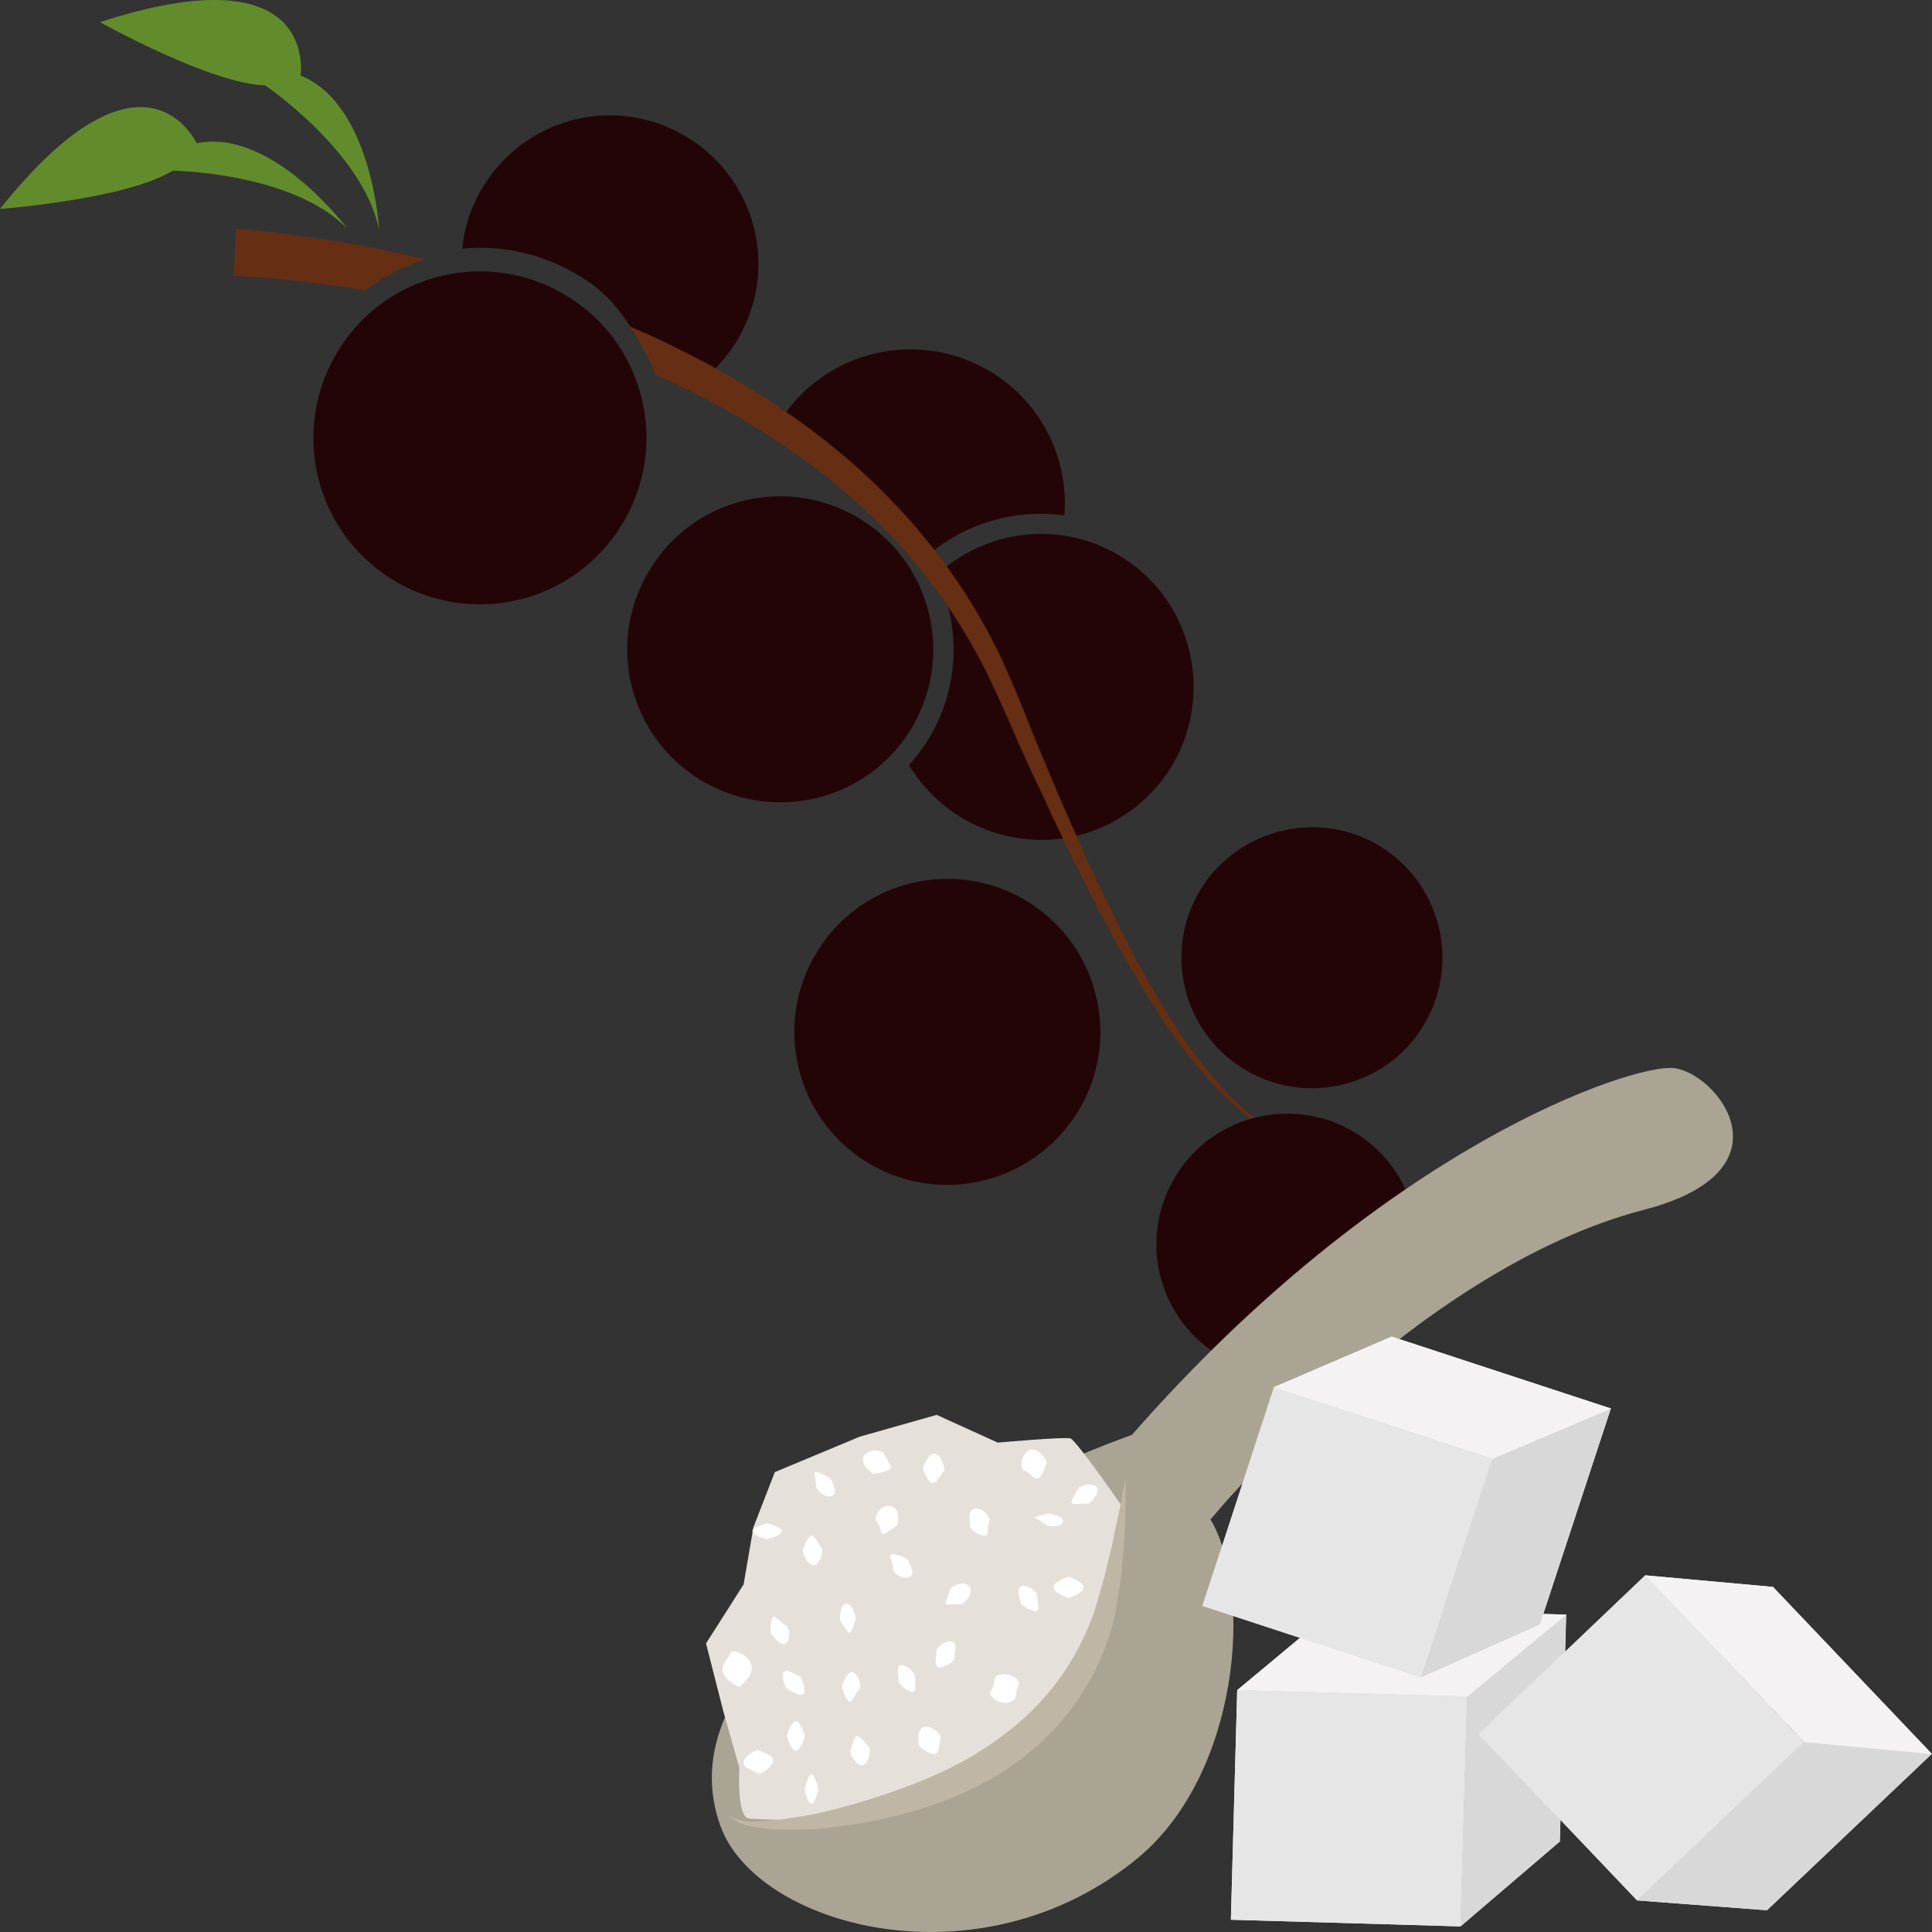 <?xml version="1.0" encoding="UTF-8" standalone="no"?>
<svg
   xmlns:dc="http://purl.org/dc/elements/1.1/"
   xmlns:cc="http://creativecommons.org/ns#"
   xmlns:rdf="http://www.w3.org/1999/02/22-rdf-syntax-ns#"
   xmlns:svg="http://www.w3.org/2000/svg"
   xmlns="http://www.w3.org/2000/svg"
   id="svg123"
   viewBox="0 0 5503 5503.025"
   style="clip-rule:evenodd;fill-rule:evenodd;image-rendering:optimizeQuality;shape-rendering:geometricPrecision;text-rendering:geometricPrecision"
   version="1.1"
   height="55.03mm"
   width="55.03mm"
   xml:space="preserve"><rect x="0" y="0" width="5503" height="5503.025" fill="#333333" stroke="none"/>
 <defs
   id="defs4">
  <style
   id="style2"
   type="text/css">
   <![CDATA[
    .fil0 {fill:#240507;fill-rule:nonzero}
    .fil2 {fill:#628C2C;fill-rule:nonzero}
    .fil1 {fill:#662E12;fill-rule:nonzero}
    .fil6 {fill:#AAA494;fill-rule:nonzero}
    .fil8 {fill:#BFB7A5;fill-rule:nonzero}
    .fil5 {fill:#D8D8D8;fill-rule:nonzero}
    .fil7 {fill:#E5E1DA;fill-rule:nonzero}
    .fil4 {fill:#E6E6E6;fill-rule:nonzero}
    .fil3 {fill:#F4F2F2;fill-rule:nonzero}
    .fil9 {fill:white;fill-rule:nonzero}
   ]]>
  </style>
 </defs>
 <g
   transform="translate(-7785,-11804.911)"
   id="Vrstva_x0020_1">
  <path
   style="fill:#240507;fill-rule:nonzero"
   id="path7"
   d="m 10981,13392 c -171,-107 -387,-81 -528,51 70,146 66,325 -27,473 -16,24 -33,47 -52,68 35,58 84,109 145,147 97,60 208,78 313,59 114,-22 220,-91 287,-197 127,-205 65,-474 -138,-601 z"
   class="fil0" />
  <path
   style="fill:#240507;fill-rule:nonzero"
   id="path9"
   d="m 10817,13273 c 12,-158 -62,-317 -205,-406 -207,-129 -479,-66 -607,140 0,0 145,138 245,201 65,41 136,122 174,182 110,-96 254,-136 393,-117 z"
   class="fil0" />
  <path
   style="fill:#240507;fill-rule:nonzero"
   id="path11"
   d="m 9439,12593 c 89,55 127,116 182,208 24,42 134,110 166,85 37,-29 68,-64 94,-106 124,-198 63,-459 -135,-582 -198,-124 -458,-64 -582,134 -36,57 -57,119 -62,181 114,-11 232,15 337,80 z"
   class="fil0" />
  <path
   style="fill:#240507;fill-rule:nonzero"
   id="path13"
   d="m 9554,13303 c -139,223 -431,290 -654,151 -222,-139 -289,-431 -150,-653 138,-222 431,-290 653,-151 223,138 290,432 151,653 z"
   class="fil0" />
  <path
   style="fill:#662e12;fill-rule:nonzero"
   id="path15"
   d="m 11543,15109 c -29,-15 -69,-37 -119,-69 -49,-34 -105,-79 -161,-140 -13,-16 -27,-31 -41,-49 -13,-17 -27,-35 -41,-53 -26,-38 -54,-77 -80,-121 -27,-42 -52,-90 -79,-137 -25,-49 -51,-98 -76,-151 -26,-53 -52,-106 -77,-163 -24,-55 -50,-112 -75,-171 -24,-58 -50,-117 -74,-178 -24,-61 -49,-122 -77,-184 -57,-124 -131,-242 -219,-350 -87,-107 -187,-204 -295,-288 -107,-84 -221,-156 -335,-217 -72,-38 -143,-73 -215,-103 27,42 56,89 74,138 33,16 66,30 99,46 112,57 223,122 329,200 106,77 205,167 292,267 87,101 161,213 220,330 29,59 56,120 82,180 26,60 53,119 81,176 26,59 54,115 80,171 27,55 55,108 81,160 28,52 56,101 82,149 29,48 55,94 84,136 27,44 57,83 85,120 15,18 29,36 43,53 14,17 30,32 43,47 59,60 116,105 167,137 51,30 93,52 121,66 29,13 45,20 45,20 0,0 -16,-7 -44,-22 z"
   class="fil1" />
  <path
   style="fill:#662e12;fill-rule:nonzero"
   id="path17"
   d="m 8997,12544 c -139,-34 -259,-54 -349,-66 -60,-9 -107,-14 -139,-17 -18,-2 -30,-3 -39,-4 -8,0 -13,0 -13,0 l -6,134 c 0,0 4,0 12,0 7,1 19,2 35,3 30,1 76,5 134,11 54,6 119,15 194,27 51,-40 110,-69 171,-88 z"
   class="fil1" />
  <path
   style="fill:#240507;fill-rule:nonzero"
   id="path19"
   d="m 10377,13886 c -127,204 -396,265 -601,138 -204,-128 -266,-396 -138,-600 127,-205 396,-267 600,-139 204,127 267,396 139,601 z"
   class="fil0" />
  <path
   style="fill:#240507;fill-rule:nonzero"
   id="path21"
   d="m 10853,14975 c -128,204 -397,266 -601,139 -204,-128 -266,-397 -138,-601 127,-204 396,-266 600,-139 204,128 267,397 139,601 z"
   class="fil0" />
  <path
   style="fill:#240507;fill-rule:nonzero"
   id="path23"
   d="m 11766,15546 c -109,174 -338,226 -512,118 -175,-109 -228,-338 -118,-513 108,-173 338,-226 512,-118 174,109 227,338 118,513 z"
   class="fil0" />
  <path
   style="fill:#240507;fill-rule:nonzero"
   id="path25"
   d="m 11837,14730 c -108,174 -338,227 -512,118 -174,-108 -227,-338 -119,-512 110,-174 339,-227 513,-119 174,110 227,339 118,513 z"
   class="fil0" />
  <path
   style="fill:#628c2c;fill-rule:nonzero"
   id="path27"
   d="m 8865,12461 c 0,0 -19,-358 -224,-441 0,0 56,-356 -571,-152 0,0 315,176 470,180 0,0 282,191 325,413 z"
   class="fil2" />
  <path
   style="fill:#628c2c;fill-rule:nonzero"
   id="path29"
   d="m 8775,12457 c 0,0 -213,-288 -430,-244 0,0 -149,-328 -560,187 0,0 359,-27 492,-109 0,0 341,4 498,166 z"
   class="fil2" />
  <g
   id="_587901424">
   <polygon
   style="fill:#f4f2f2;fill-rule:nonzero"
   id="polygon31"
   points="11945,17292 11964,16637 11309,16619 11291,17273 "
   class="fil3" />
   <polygon
   style="fill:#f4f2f2;fill-rule:nonzero"
   id="polygon33"
   points="11590,16385 11309,16619 11964,16637 11964,16638 11945,17292 12228,17050 12246,16404 12247,16404 "
   class="fil3" />
   <polygon
   style="fill:#e6e6e6;fill-rule:nonzero"
   id="polygon35"
   points="11309,16619 11964,16637 11945,17292 11291,17273 "
   class="fil4" />
   <polygon
   style="fill:#d8d8d8;fill-rule:nonzero"
   id="polygon37"
   points="12228,17050 11945,17292 11964,16638 12246,16403 "
   class="fil5" />
   <polygon
   style="fill:#f4f2f2;fill-rule:nonzero"
   id="polygon39"
   points="12247,16404 11964,16637 11309,16619 11590,16385 "
   class="fil3" />
   <path
   style="fill:#aaa494;fill-rule:nonzero"
   id="path41"
   d="m 9836,17003 c 101,290 740,465 1189,95 290,-239 331,-758 208,-965 0,0 582,-712 1234,-882 433,-112 208,-392 84,-404 -119,-10 -818,219 -1542,1045 0,0 -1392,487 -1173,1111 z"
   class="fil6" />
   <path
   style="fill:#e5e1da;fill-rule:nonzero"
   id="path43"
   d="m 9920,16985 c 387,23 982,-39 1060,-891 0,0 -129,-186 -146,-192 -17,-5 -207,12 -207,12 l -174,-79 -219,62 -242,101 -61,157 -28,163 -107,168 50,196 45,158 c 0,0 -9,144 29,145 z"
   class="fil7" />
   <path
   style="fill:#bfb7a5;fill-rule:nonzero"
   id="path45"
   d="m 10991,16015 c 0,0 0,24 0,68 0,22 -1,48 -2,80 -1,15 -2,32 -3,50 -1,17 -3,36 -5,55 -3,40 -12,83 -19,129 -1,6 -3,12 -3,18 -2,5 -4,12 -5,17 -4,12 -7,24 -11,37 -9,24 -17,49 -29,73 -44,99 -120,197 -220,273 -100,76 -211,121 -313,150 -101,29 -195,43 -275,50 -39,1 -75,2 -107,1 -31,-2 -59,-5 -80,-10 -11,-2 -20,-7 -28,-9 -8,-5 -15,-8 -19,-11 -9,-7 -14,-12 -14,-12 0,-1 19,18 63,19 21,1 47,-1 78,-4 30,-4 65,-10 102,-16 76,-17 163,-41 258,-76 95,-35 194,-81 284,-150 90,-67 161,-150 207,-236 13,-22 22,-44 32,-65 5,-10 9,-21 13,-32 2,-5 4,-10 6,-16 2,-5 3,-10 5,-15 12,-43 25,-84 33,-122 5,-19 9,-36 13,-53 4,-17 7,-34 10,-49 7,-30 12,-56 16,-77 9,-43 13,-67 13,-67 z"
   class="fil8" />
   <path
   style="fill:#ffffff;fill-rule:nonzero"
   id="path47"
   d="m 10077,16750 c 2,0 -12,42 -25,42 -14,0 -26,-42 -26,-42 0,0 12,-42 26,-42 13,0 27,42 25,42 z"
   class="fil9" />
   <path
   style="fill:#ffffff;fill-rule:nonzero"
   id="path49"
   d="m 10065,16581 c 0,0 5,10 9,21 3,11 5,24 -2,29 -4,4 -15,0 -25,-5 -11,-5 -21,-11 -21,-11 0,0 -5,-9 -9,-20 -3,-11 -4,-24 2,-29 5,-4 16,0 26,5 11,5 20,10 20,10 z"
   class="fil9" />
   <path
   style="fill:#ffffff;fill-rule:nonzero"
   id="path51"
   d="m 10026,16436 c 0,0 6,8 7,21 0,13 -3,26 -12,30 -7,4 -18,-4 -25,-12 -8,-10 -15,-17 -15,-17 0,0 -2,-10 -1,-22 1,-12 3,-24 8,-26 4,-2 12,6 20,13 8,7 18,13 18,13 z"
   class="fil9" />
   <path
   style="fill:#ffffff;fill-rule:nonzero"
   id="path53"
   d="m 10127,16217 c 0,0 1,10 -3,22 -4,12 -12,24 -21,24 -20,2 -32,-41 -32,-41 0,0 13,-41 25,-43 6,0 12,10 19,19 7,10 12,19 12,19 z"
   class="fil9" />
   <path
   style="fill:#ffffff;fill-rule:nonzero"
   id="path55"
   d="m 10223,16413 c 0,0 -11,42 -19,43 -3,0 -9,-10 -15,-18 -6,-11 -11,-19 -11,-19 0,0 -1,-11 1,-22 2,-12 8,-24 16,-24 18,-2 28,40 28,40 z"
   class="fil9" />
   <path
   style="fill:#ffffff;fill-rule:nonzero"
   id="path57"
   d="m 10234,16615 c 0,0 -8,9 -13,18 -2,5 -5,10 -8,13 -2,4 -4,6 -7,6 -11,0 -23,-42 -23,-42 0,0 11,-43 29,-42 4,0 9,4 12,8 4,5 6,11 9,17 4,12 1,22 1,22 z"
   class="fil9" />
   <path
   style="fill:#ffffff;fill-rule:nonzero"
   id="path59"
   d="m 10262,16783 c 0,0 2,11 -1,23 -4,13 -9,25 -19,27 -9,2 -19,-7 -26,-18 -7,-10 -10,-20 -10,-20 0,0 3,-10 7,-22 3,-10 7,-22 13,-23 6,-1 15,8 21,16 7,9 15,17 15,17 z"
   class="fil9" />
   <path
   style="fill:#ffffff;fill-rule:nonzero"
   id="path61"
   d="m 9891,16610 c 0,0 -11,-5 -23,-13 -12,-8 -23,-20 -25,-33 -2,-12 6,-23 13,-34 7,-10 13,-22 13,-22 0,0 3,0 8,1 4,1 12,2 18,6 15,6 28,20 31,36 2,17 -6,30 -16,41 -9,10 -19,18 -19,18 z"
   class="fil9" />
   <path
   style="fill:#ffffff;fill-rule:nonzero"
   id="path63"
   d="m 9947,16857 c 0,0 -10,-4 -21,-10 -11,-5 -22,-11 -23,-19 -1,-11 9,-21 19,-28 10,-7 20,-11 20,-11 0,0 11,4 22,9 11,6 22,12 23,20 1,10 -9,21 -19,28 -10,7 -21,11 -21,11 z"
   class="fil9" />
   <path
   style="fill:#ffffff;fill-rule:nonzero"
   id="path65"
   d="m 10116,16902 c 0,0 -9,41 -20,41 -10,0 -19,-41 -19,-41 0,0 9,-43 19,-43 11,0 20,43 20,43 z"
   class="fil9" />
   <path
   style="fill:#ffffff;fill-rule:nonzero"
   id="path67"
   d="m 10464,16750 c 0,0 -1,10 -3,23 -2,11 -3,24 -10,27 -7,4 -19,-2 -30,-8 -11,-7 -18,-14 -18,-14 0,0 -2,-11 -2,-24 0,-12 3,-25 12,-29 11,-5 24,0 35,8 10,8 16,17 16,17 z"
   class="fil9" />
   <path
   style="fill:#ffffff;fill-rule:nonzero"
   id="path69"
   d="m 10391,16576 c 0,0 0,11 1,23 0,11 0,23 -4,25 -6,2 -17,-3 -26,-10 -9,-7 -16,-15 -16,-15 0,0 -2,-11 -3,-23 0,-12 -2,-24 5,-27 8,-4 20,3 29,10 8,8 14,17 14,17 z"
   class="fil9" />
   <path
   style="fill:#ffffff;fill-rule:nonzero"
   id="path71"
   d="m 10368,16245 c 0,0 6,9 11,20 5,10 8,22 1,29 -8,7 -22,6 -34,0 -11,-7 -17,-16 -17,-16 0,0 0,-11 -3,-22 -3,-9 -7,-20 -5,-22 4,-4 15,-1 27,2 11,3 20,9 20,9 z"
   class="fil9" />
   <path
   style="fill:#ffffff;fill-rule:nonzero"
   id="path73"
   d="m 10149,16015 c 0,0 6,9 10,20 5,11 6,24 -1,29 -9,7 -22,2 -33,-5 -9,-7 -15,-16 -15,-16 0,0 0,-11 -2,-22 -1,-11 -5,-22 -2,-23 6,-5 43,17 43,17 z"
   class="fil9" />
   <path
   style="fill:#ffffff;fill-rule:nonzero"
   id="path75"
   d="m 9970,16144 c 0,0 42,10 42,22 0,13 -42,23 -42,23 0,0 -42,-10 -42,-23 0,-12 42,-22 42,-22 z"
   class="fil9" />
   <path
   style="fill:#ffffff;fill-rule:nonzero"
   id="path77"
   d="m 10475,15993 c 0,0 -6,9 -13,18 -7,10 -14,19 -20,18 -8,0 -15,-11 -20,-21 -5,-11 -9,-21 -9,-21 0,0 4,-11 10,-21 6,-11 15,-21 24,-21 11,2 19,14 23,25 4,12 5,23 5,23 z"
   class="fil9" />
   <path
   style="fill:#ffffff;fill-rule:nonzero"
   id="path79"
   d="m 10341,16150 c 0,0 -10,6 -19,12 -10,7 -20,14 -24,12 -3,-1 -4,-11 -8,-22 -5,-10 -11,-19 -11,-19 0,0 0,-12 8,-23 8,-11 24,-20 37,-15 14,4 19,19 19,31 0,13 -2,24 -2,24 z"
   class="fil9" />
   <path
   style="fill:#ffffff;fill-rule:nonzero"
   id="path81"
   d="m 10301,15942 c 0,0 5,11 11,20 5,10 13,20 10,24 -2,7 -14,10 -26,13 -12,3 -23,4 -23,4 0,0 -9,-5 -18,-15 -8,-8 -15,-21 -11,-33 6,-12 20,-19 34,-18 13,0 23,5 23,5 z"
   class="fil9" />
   <path
   style="fill:#ffffff;fill-rule:nonzero"
   id="path83"
   d="m 10605,16133 c 0,0 -5,10 -6,21 -1,11 1,22 -4,24 -6,3 -18,-1 -30,-7 -10,-7 -17,-16 -17,-16 0,0 0,-11 -1,-22 -1,-12 -1,-24 9,-29 9,-5 26,0 35,9 10,9 14,20 14,20 z"
   class="fil9" />
   <path
   style="fill:#ffffff;fill-rule:nonzero"
   id="path85"
   d="m 10526,16374 c 0,0 -10,0 -23,0 -11,1 -22,3 -24,0 -3,-3 3,-13 6,-24 4,-10 7,-21 7,-21 0,0 8,-7 20,-11 12,-4 27,-4 34,6 7,9 4,24 -4,34 -8,10 -16,16 -16,16 z"
   class="fil9" />
   <path
   style="fill:#ffffff;fill-rule:nonzero"
   id="path87"
   d="m 10504,16531 c 0,0 -7,9 -18,15 -12,7 -23,11 -31,6 -6,-3 -6,-16 -4,-27 1,-10 2,-22 2,-22 0,0 6,-9 16,-16 12,-6 24,-10 33,-5 5,4 5,16 3,26 -1,12 -1,23 -1,23 z"
   class="fil9" />
   <path
   style="fill:#ffffff;fill-rule:nonzero"
   id="path89"
   d="m 10688,16599 c 0,0 -5,10 -7,22 -3,12 -1,22 -12,29 -12,8 -35,7 -49,-3 -7,-4 -10,-10 -13,-14 -2,-4 -2,-7 -2,-7 0,0 7,-10 10,-21 3,-11 0,-21 10,-27 10,-6 32,-5 45,2 6,3 12,8 15,12 2,4 3,7 3,7 z"
   class="fil9" />
   <path
   style="fill:#ffffff;fill-rule:nonzero"
   id="path91"
   d="m 10739,16346 c 0,0 0,11 2,22 1,11 3,22 -1,25 -5,4 -17,-1 -28,-7 -10,-5 -18,-12 -18,-12 0,0 -4,-11 -6,-22 -3,-11 -3,-23 4,-28 7,-5 20,-1 31,6 10,7 16,16 16,16 z"
   class="fil9" />
   <path
   style="fill:#ffffff;fill-rule:nonzero"
   id="path93"
   d="m 10772,16116 c 0,0 11,1 21,5 11,3 21,10 20,17 -1,9 -13,14 -25,14 -11,1 -21,-2 -21,-2 0,0 -8,-7 -18,-13 -9,-5 -19,-9 -19,-9 1,-4 42,-12 42,-12 z"
   class="fil9" />
   <path
   style="fill:#ffffff;fill-rule:nonzero"
   id="path95"
   d="m 10767,15970 c 0,0 -4,9 -8,21 -5,12 -11,23 -17,25 -8,2 -17,-6 -24,-13 -4,-5 -10,-7 -13,-9 -3,-1 -5,-1 -5,-1 0,0 -8,-12 -5,-26 4,-15 13,-29 25,-33 12,-3 25,6 34,16 9,9 13,20 13,20 z"
   class="fil9" />
   <path
   style="fill:#ffffff;fill-rule:nonzero"
   id="path97"
   d="m 10885,16088 c 0,0 -10,0 -22,0 -12,1 -23,2 -26,-2 -2,-4 4,-14 9,-23 6,-11 11,-20 11,-20 0,0 9,-6 21,-8 12,-3 25,-2 31,6 5,9 0,22 -8,31 -7,10 -16,16 -16,16 z"
   class="fil9" />
   <path
   style="fill:#ffffff;fill-rule:nonzero"
   id="path99"
   d="m 10829,16357 c 0,0 -43,-14 -43,-31 0,-17 43,-30 43,-30 0,0 42,13 42,30 0,17 -42,31 -42,31 z"
   class="fil9" />
   <polygon
   style="fill:#f4f2f2;fill-rule:nonzero"
   id="polygon101"
   points="12448,17218 12923,16767 12471,16292 11997,16744 "
   class="fil3" />
   <polygon
   style="fill:#f4f2f2;fill-rule:nonzero"
   id="polygon103"
   points="12835,16325 12471,16292 12923,16766 12923,16767 12448,17218 12818,17246 13287,16801 13288,16801 "
   class="fil3" />
   <polygon
   style="fill:#e6e6e6;fill-rule:nonzero"
   id="polygon105"
   points="12472,16292 12923,16767 12448,17218 11997,16744 "
   class="fil4" />
   <polygon
   style="fill:#d8d8d8;fill-rule:nonzero"
   id="polygon107"
   points="12818,17246 12448,17218 12923,16767 13287,16801 "
   class="fil5" />
   <polygon
   style="fill:#f4f2f2;fill-rule:nonzero"
   id="polygon109"
   points="13288,16801 12923,16766 12471,16292 12835,16325 "
   class="fil3" />
   <polygon
   style="fill:#f4f2f2;fill-rule:nonzero"
   id="polygon111"
   points="11832,16583 12036,15960 11414,15756 11210,16379 "
   class="fil3" />
   <polygon
   style="fill:#f4f2f2;fill-rule:nonzero"
   id="polygon113"
   points="11749,15612 11414,15756 12036,15960 12036,15960 11832,16583 12171,16432 12373,15818 12374,15817 "
   class="fil3" />
   <polygon
   style="fill:#e6e6e6;fill-rule:nonzero"
   id="polygon115"
   points="11414,15756 12036,15960 11832,16583 11210,16379 "
   class="fil4" />
   <polygon
   style="fill:#d8d8d8;fill-rule:nonzero"
   id="polygon117"
   points="12171,16432 11832,16583 12036,15960 12373,15817 "
   class="fil5" />
   <polygon
   style="fill:#f4f2f2;fill-rule:nonzero"
   id="polygon119"
   points="12374,15817 12036,15960 11414,15756 11749,15612 "
   class="fil3" />
  </g>
 </g>
</svg>